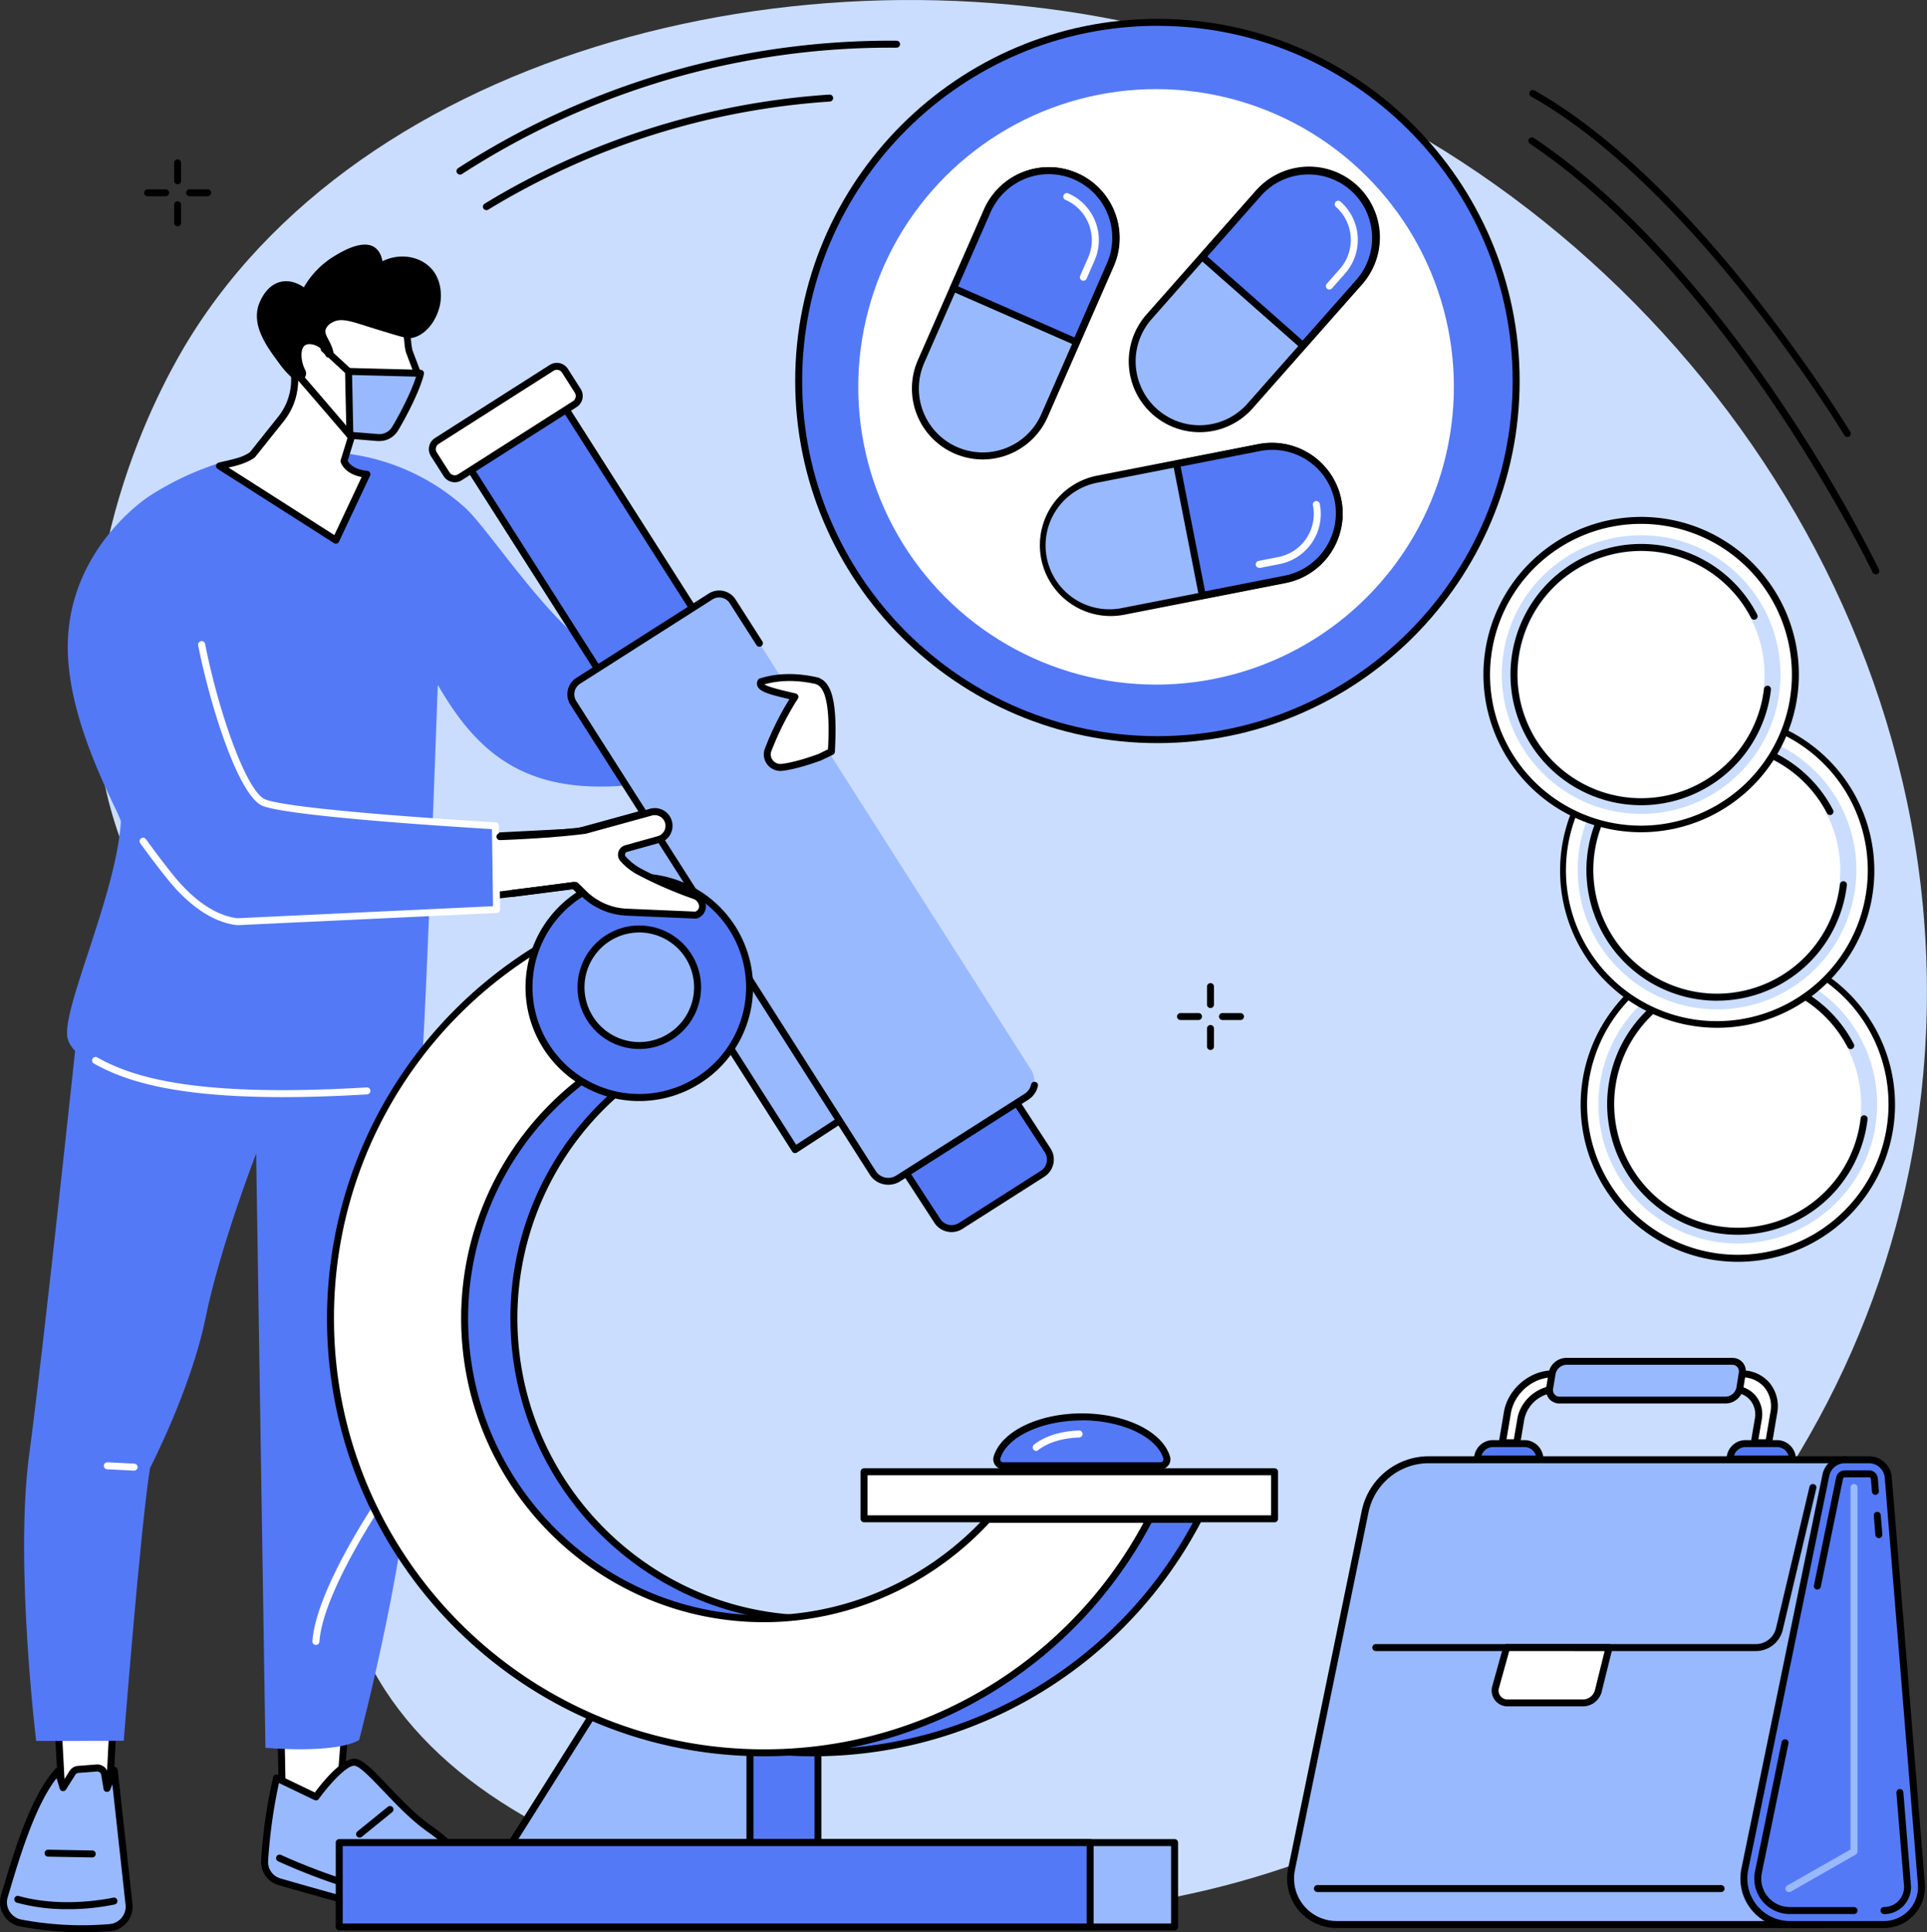 <?xml version="1.0" encoding="UTF-8"?> <svg xmlns="http://www.w3.org/2000/svg" viewBox="0 0 829.93 832.35"><rect x="0" y="0" width="829.93" height="832.35" fill="#333333" stroke="none"/> <defs> <style>.cls-1{fill:#caddff;}.cls-2{fill:#fff;}.cls-3{fill:#99b9ff;}.cls-4{fill:#5479f7;}</style> </defs> <g id="Слой_2" data-name="Слой 2"> <g id="Illustration"> <g id="Pharmacological_business" data-name="Pharmacological business"> <path class="cls-1" d="M130.77,508C172.3,623.62,126.35,661.55,163,723.44c56.43,95.22,234.21,121.83,362.15,89.43,156.71-39.69,296.21-182.46,304.38-368.23,8.69-197.83-133-373.17-309.84-426.36C361.82-29.22,161.24,16.72,81.49,145.91c-8.64,14-53.81,90.45-38.23,182.5C56.13,404.5,97.84,416.39,130.77,508Z"></path> <path d="M209.49,90.53a1.47,1.47,0,0,1-1.28-.72,1.5,1.5,0,0,1,.5-2.06,327,327,0,0,1,148.51-47,1.5,1.5,0,1,1,.19,3A324.21,324.21,0,0,0,210.27,90.31,1.49,1.49,0,0,1,209.49,90.53Z"></path> <path d="M198.1,75.2a1.5,1.5,0,0,1-.82-2.75A342.56,342.56,0,0,1,386.13,17.54a1.5,1.5,0,0,1,0,3h0A339.76,339.76,0,0,0,198.91,75,1.42,1.42,0,0,1,198.1,75.2Z"></path> <path d="M807.89,247.42a1.51,1.51,0,0,1-1.36-.86c-.6-1.26-61.34-126.71-147.61-184.65a1.5,1.5,0,1,1,1.68-2.49c45.46,30.53,83.46,79.45,107.33,115.1a639.08,639.08,0,0,1,41.31,70.75,1.5,1.5,0,0,1-1.35,2.15Z"></path> <path d="M795.64,188.26a1.5,1.5,0,0,1-1.29-.73c-.64-1.06-64.69-106.45-135-146a1.5,1.5,0,0,1,1.47-2.61c71,40,135.42,146,136.06,147.11a1.5,1.5,0,0,1-.51,2.06A1.46,1.46,0,0,1,795.64,188.26Z"></path> <path d="M76.5,79.4A1.5,1.5,0,0,1,75,77.9V70.14a1.5,1.5,0,1,1,3,0V77.9A1.5,1.5,0,0,1,76.5,79.4Z"></path> <path d="M76.5,97.47A1.5,1.5,0,0,1,75,96V88.21a1.5,1.5,0,1,1,3,0V96A1.5,1.5,0,0,1,76.5,97.47Z"></path> <path d="M71.34,84.55H63.59a1.5,1.5,0,1,1,0-3h7.75a1.5,1.5,0,0,1,0,3Z"></path> <path d="M89.42,84.55H81.66a1.5,1.5,0,0,1,0-3h7.76a1.5,1.5,0,0,1,0,3Z"></path> <path d="M521.34,434.24a1.5,1.5,0,0,1-1.5-1.5V425a1.5,1.5,0,0,1,3,0v7.76A1.5,1.5,0,0,1,521.34,434.24Z"></path> <path d="M521.34,452.31a1.5,1.5,0,0,1-1.5-1.5v-7.76a1.5,1.5,0,0,1,3,0v7.76A1.5,1.5,0,0,1,521.34,452.31Z"></path> <path d="M516.19,439.4h-7.76a1.5,1.5,0,1,1,0-3h7.76a1.5,1.5,0,0,1,0,3Z"></path> <path d="M534.26,439.4H526.5a1.5,1.5,0,0,1,0-3h7.76a1.5,1.5,0,0,1,0,3Z"></path> <polygon class="cls-2" points="25.09 744.51 26.72 774.62 46.86 778.02 48.65 742.5 25.09 744.51"></polygon> <path d="M46.86,779.52l-.25,0-20.14-3.4a1.49,1.49,0,0,1-1.24-1.4l-1.64-30.11A1.5,1.5,0,0,1,25,743l23.56-2a1.49,1.49,0,0,1,1.17.41,1.53,1.53,0,0,1,.46,1.16l-1.8,35.51a1.51,1.51,0,0,1-.55,1.1A1.54,1.54,0,0,1,46.86,779.52Zm-18.7-6.18,17.28,2.92,1.62-32.12-20.39,1.74Z"></path> <path class="cls-3" d="M47.42,830.32a141.68,141.68,0,0,1-38.53-2,9.06,9.06,0,0,1-7-11.5C6.19,802.5,13.75,775.23,25,763L27.25,770l4-6.34a3.21,3.21,0,0,1,2.48-1.51l8-.61a3.23,3.23,0,0,1,3.42,2.71l1,6.08,3.17-7.76,6.35,58A9,9,0,0,1,47.42,830.32Z"></path> <path d="M35.39,832.35a143.34,143.34,0,0,1-26.78-2.52,10.56,10.56,0,0,1-8.17-13.4l.93-3.1c4.41-14.85,11.8-39.7,22.49-51.37a1.53,1.53,0,0,1,1.43-.45,1.51,1.51,0,0,1,1.11,1l1.29,4,2.25-3.61a4.7,4.7,0,0,1,3.64-2.2l8-.61a4.76,4.76,0,0,1,5,4l.12.77,1.14-2.78a1.5,1.5,0,0,1,2.88.4l6.35,58a10.59,10.59,0,0,1-9.54,11.41h0C44.18,832.12,40.08,832.35,35.39,832.35Zm12-2h0ZM24.37,766c-9.33,11.88-16,34.41-20.13,48.19l-.92,3.1a7.43,7.43,0,0,0,.77,6.08,7.65,7.65,0,0,0,5.08,3.52,140,140,0,0,0,38.11,1.94,7.56,7.56,0,0,0,6.82-8.14l-5.7-52-.93,2.29a1.51,1.51,0,0,1-1.56.92,1.5,1.5,0,0,1-1.31-1.26l-1-6.07a1.73,1.73,0,0,0-1.83-1.45l-8,.61a1.73,1.73,0,0,0-1.33.8l-4,6.35a1.5,1.5,0,0,1-2.7-.34Z"></path> <path d="M29.11,822.43a81.47,81.47,0,0,1-21.86-2.8,1.5,1.5,0,1,1,.81-2.89c19.55,5.51,40.52.76,40.73.71a1.5,1.5,0,0,1,.68,2.92A98.21,98.21,0,0,1,29.11,822.43Z"></path> <path d="M39.68,800.13h0l-19-.33a1.5,1.5,0,1,1,.05-3l19,.33a1.5,1.5,0,0,1,0,3Z"></path> <polygon class="cls-2" points="120.75 733.35 121.58 777.21 145.95 778.44 149.29 734.79 120.75 733.35"></polygon> <path d="M146,779.94h-.07l-24.37-1.23a1.51,1.51,0,0,1-1.43-1.47l-.83-43.87a1.53,1.53,0,0,1,.46-1.1,1.48,1.48,0,0,1,1.12-.42l28.54,1.44a1.52,1.52,0,0,1,1,.5,1.56,1.56,0,0,1,.37,1.11l-3.34,43.65A1.5,1.5,0,0,1,146,779.94Zm-22.89-4.16,21.51,1.09,3.11-40.66-25.4-1.28Z"></path> <path class="cls-3" d="M114,801.56a8.82,8.82,0,0,0,6.36,9.05c13.84,4,45,12.82,54,14.61,11.6,2.33,26.14-.53,32.65-7.05s-12.65-23.85-21.84-30.26c-13.66-9.53-26.32-27.65-32-28.72s-17.08,14.87-17.08,14.87l-17-8.15A214.88,214.88,0,0,0,114,801.56Z"></path> <path d="M182.7,827.52a44,44,0,0,1-8.7-.83c-9-1.81-40.83-10.84-54.09-14.64a10.35,10.35,0,0,1-7.43-10.58,218.21,218.21,0,0,1,5.18-35.93,1.48,1.48,0,0,1,.82-1,1.51,1.51,0,0,1,1.28,0l15.84,7.61c3.1-4.17,12.12-15.54,17.83-14.45,3.3.62,7.71,5.26,13.82,11.67,5.64,5.91,12,12.62,18.71,17.29,7.43,5.18,23,18.71,23.79,27.46a6.15,6.15,0,0,1-1.74,5.09C202.86,824.4,192.75,827.52,182.7,827.52Zm-62.56-59.45a226.57,226.57,0,0,0-4.67,33.59,7.35,7.35,0,0,0,5.27,7.51C134,813,165.68,822,174.59,823.75c11.33,2.28,25.37-.7,31.3-6.64a3.14,3.14,0,0,0,.87-2.71c-.59-6.64-13.45-18.94-22.51-25.26-6.94-4.84-13.44-11.66-19.17-17.68-5.07-5.32-9.86-10.35-12.21-10.79-3.23-.62-11.06,8-15.58,14.27a1.49,1.49,0,0,1-1.87.47ZM114,801.56h0Z"></path> <path d="M183.73,819.51c-25.74,0-62-16.81-63.95-17.73a1.5,1.5,0,0,1,1.27-2.72c.61.29,60.86,28.24,79.69,12.9a1.5,1.5,0,1,1,1.89,2.32C198,818.05,191.33,819.51,183.73,819.51Z"></path> <path d="M154.88,791.6a1.5,1.5,0,0,1-.95-2.67l13-10.55a1.5,1.5,0,1,1,1.89,2.32l-13,10.56A1.47,1.47,0,0,1,154.88,791.6Z"></path> <path class="cls-4" d="M33.35,443.27S18.91,579.53,12.58,626.5s3,123.46,3,123.46l37.72-.08s7.22-92.06,11.31-117.52c0,0,17.64-33.91,23.91-64.62s21.8-70.84,21.8-70.84,3.69,236.72,4,256c0,0,29.43,2.8,40.35-3.32,0,0,23.22-88,23-136.59s.22-168.73.22-168.73Z"></path> <path class="cls-2" d="M57.72,633.5h-.07l-11.5-.58a1.5,1.5,0,1,1,.15-3l11.5.58a1.5,1.5,0,0,1-.08,3Z"></path> <path class="cls-2" d="M136.05,708.6h-.11a1.51,1.51,0,0,1-1.39-1.6c1.56-22.63,28.41-61.9,29.55-63.56a1.5,1.5,0,1,1,2.47,1.7c-.27.4-27.53,40.25-29,62.06A1.5,1.5,0,0,1,136.05,708.6Z"></path> <path class="cls-2" d="M206.16,386.56c-10.42,1.17.86-26,.86-26l41.39-2.12,31.33-8.64a6.12,6.12,0,0,1,3.27,11.8l-14,3.9a2.73,2.73,0,0,0-1.3,4.44,25.77,25.77,0,0,0,7.33,5.71,176.66,176.66,0,0,0,23.12,10.05c4.34,1.49,5.14,7,.81,8.48l-29.75-1.28c-7.55-.32-17-5.89-22-11.52C247.22,381.35,224.09,384.53,206.16,386.56Z"></path> <path d="M299,395.65h-.06l-29.76-1.28c-8-.34-17.38-6-22.51-11.43-4.18.57-24.42,3.31-40.32,5.11h0a4.84,4.84,0,0,1-4.71-1.81c-4.22-5.61,2.62-22.88,4-26.29A1.5,1.5,0,0,1,207,359l41.22-2.11,31.17-8.59a7.64,7.64,0,0,1,9.33,5.2,7.62,7.62,0,0,1-5.26,9.49l-14,3.9a1.22,1.22,0,0,0-.58,2,23.94,23.94,0,0,0,6.9,5.37,176.24,176.24,0,0,0,22.91,10,6.65,6.65,0,0,1,4.7,6.12,5.46,5.46,0,0,1-3.88,5.2A1.57,1.57,0,0,1,299,395.65Zm-51.76-15.8a1.52,1.52,0,0,1,1.12.5c4.64,5.18,13.74,10.72,21,11l29.45,1.26a2.37,2.37,0,0,0,1.61-2.26,3.66,3.66,0,0,0-2.67-3.29A177.09,177.09,0,0,1,274.36,377a27.05,27.05,0,0,1-7.76-6,4.22,4.22,0,0,1,2-6.88l14-3.9a4.64,4.64,0,0,0,3.19-5.76,4.64,4.64,0,0,0-5.66-3.15l-31.33,8.64a1.13,1.13,0,0,1-.32.05L208.05,362c-3,7.38-6.42,19.29-4.05,22.46.28.36.75.76,2,.63,17.7-2,40.8-5.17,41-5.2Zm-41.06,6.71h0Z"></path> <path class="cls-4" d="M104.2,196.79a126.09,126.09,0,0,0-40,17s-35.89,22.88-35,66.55c.66,33.89,23.06,70.87,22.86,73.76-2.21,32.33-26.22,82-22.87,93.5,8.12,28,150,28.74,152.07,15.92C183,451.87,188.54,295,188.54,295c17.63,30.47,39.4,49.49,90.08,42.34S358,323.8,358,323.8l-4-28.24s-38.33-13.25-80-8.79c-24.8,2.66-61.25-57-73.78-68.14a93.28,93.28,0,0,0-44.59-22.22C141.1,193.66,123,192.49,104.2,196.79Z"></path> <path class="cls-4" d="M81.34,216.94s-25.56,10.84-39.05,55c-7.45,24.38-6.08,59.13,30.64,105.33,7.35,9.25,17.66,18.44,29.31,19.76l111.62-5.25-.5-36s-86.56-5-99.57-9.94c-11.52-4.37-28.21-61.29-29.95-89.22Z"></path> <path class="cls-2" d="M102.24,398.53h-.17c-12.87-1.46-23.59-11.85-30.31-20.31-4-5-7.78-10-11.36-15a1.5,1.5,0,0,1,2.44-1.75c3.55,4.94,7.34,9.95,11.27,14.89,6.34,8,16.38,17.79,28.18,19.19l110.05-5.18-.46-33.21c-11.59-.69-86.3-5.27-98.62-9.94-10.53-4-22.88-43.68-27.92-69.24a1.5,1.5,0,0,1,3-.58c5.75,29.21,17.86,63.91,26,67,12.65,4.8,98.26,9.79,99.13,9.84a1.5,1.5,0,0,1,1.41,1.48l.5,36.05a1.51,1.51,0,0,1-1.43,1.52l-111.62,5.25Z"></path> <path class="cls-2" d="M121.78,472.61c-48.34,0-68.86-7.48-81.39-14.49a1.5,1.5,0,0,1,1.46-2.62c14.95,8.37,41.65,17.39,116.09,12.93a1.48,1.48,0,0,1,1.58,1.41,1.5,1.5,0,0,1-1.4,1.59C144.5,472.24,132.46,472.61,121.78,472.61Z"></path> <path class="cls-2" d="M108.71,195.87l12.49-15.65a27.07,27.07,0,0,0,4.43-24.95l-1.79-6a14.39,14.39,0,0,1,2.69-13.59c12.17-13.88,46.66,2.59,46.66,2.59,2.14.12,2.31,11.08,3.07,13.11l3.92,10.38a2,2,0,0,1-1.1,2.57l-5,2.08s0,0,0,.05l-3.8,14.05a4.81,4.81,0,0,1-4.6,3.58l-10.09.07A4.07,4.07,0,0,0,151.7,187l-3.56,11.59c2.12,5.34,9.86,5.72,9.86,5.72L144.65,232.7l-50.11-32C97.05,200,104.22,199.19,108.71,195.87Z"></path> <path d="M144.65,234.2a1.44,1.44,0,0,1-.8-.24L93.74,202a1.5,1.5,0,0,1,.4-2.71c.59-.16,1.38-.33,2.29-.52,3.19-.66,8-1.65,11.23-4L120,179.29a25.61,25.61,0,0,0,4.16-23.59l-1.79-6a15.92,15.92,0,0,1,3-15c12.4-14.15,45,.62,48.23,2.13,2.26.47,2.8,4.2,3.46,10.1a31.61,31.61,0,0,0,.57,3.93l3.93,10.38a3.51,3.51,0,0,1-1.93,4.49l-4.37,1.81-3.61,13.37a6.33,6.33,0,0,1-6,4.69l-10.09.07a2.57,2.57,0,0,0-2.42,1.81l-3.39,11c2,3.94,8.27,4.32,8.33,4.32a1.5,1.5,0,0,1,1.21.73,1.47,1.47,0,0,1,.07,1.41L146,233.33a1.5,1.5,0,0,1-1.36.87ZM98.41,201.41,144,230.51l11.75-25c-2.74-.55-7.32-2.09-9-6.38a1.53,1.53,0,0,1,0-1l3.57-11.59a5.57,5.57,0,0,1,5.26-3.91l10.09-.07a3.32,3.32,0,0,0,3.16-2.47l3.8-14a1.64,1.64,0,0,1,.91-1.05l5-2.07a.52.52,0,0,0,.27-.66l-3.92-10.38a23.62,23.62,0,0,1-.75-4.66c-.24-2.14-.74-6.52-1.4-7.56l-.16-.07c-.34-.16-33.61-15.82-44.89-2.95a12.9,12.9,0,0,0-2.39,12.17l1.8,6a29.24,29.24,0,0,1-.94,20,29.63,29.63,0,0,1-3.74,6.33l-12.51,15.67a1.79,1.79,0,0,1-.28.27C106.28,199.53,101.81,200.68,98.41,201.41Zm10.3-5.54h0Z"></path> <path d="M143.51,151.21c-1.34-4.81-4-6.86-3.21-9.42a5.59,5.59,0,0,1,2.79-2.88c4.14-2.39,9-.13,18.92,2.89,12.32,3.75,13.71,4.28,16.19,3.59,6.29-1.76,10.53-8.88,11.46-15,.26-1.72,1.4-10.88-5.81-16.44-5.2-4-12.69-4.57-19.13-1.43-.33-1.84-1.16-4.47-3.42-6-5.36-3.54-14.55,2.11-17.76,4.09a37.44,37.44,0,0,0-12.68,13.17c-1.05-.75-5-3.4-9.75-2.42-7,1.46-9.61,9.67-9.85,10.45-2.7,9.09,4,18,9,24.72a35.17,35.17,0,0,0,6,6.61,3.5,3.5,0,0,0,3.63.54l.07,0a3.08,3.08,0,0,0,1.56-4.15l-.24-.5a14.41,14.41,0,0,1-1.43-6.05c0-1.68.32-3.4,1.47-4.18,1.85-1.26,4.65,0,5.05.19a7.69,7.69,0,0,1,3.86,4.25C141,155,144.11,153.34,143.51,151.21Z"></path> <path class="cls-3" d="M181.09,160.76l-31-.8.6,27.5,12,1a7.92,7.92,0,0,0,7.37-3.7C172.84,180.28,179.46,167.86,181.09,160.76Z"></path> <path d="M163.36,190l-.77,0-12-1a1.51,1.51,0,0,1-1.38-1.47l-.6-27.49a1.51,1.51,0,0,1,.44-1.1,1.42,1.42,0,0,1,1.1-.43l31,.79a1.46,1.46,0,0,1,1.14.58,1.49,1.49,0,0,1,.28,1.25c-1.77,7.71-8.83,20.6-11.2,24.43A9.38,9.38,0,0,1,163.36,190Zm-11.22-3.88,10.69.86a6.41,6.41,0,0,0,6-3c2.67-4.31,8.25-14.84,10.35-21.73l-27.54-.71Z"></path> <path d="M150.07,161.46a1.49,1.49,0,0,1-1-.39l-10.34-9.55a1.5,1.5,0,1,1,2-2.2l10.34,9.54a1.5,1.5,0,0,1-1,2.6Z"></path> <path d="M150.67,189a1.52,1.52,0,0,1-1.14-.52c-9.21-10.79-23.23-27.11-24.61-28.46a1.54,1.54,0,0,1-.6-1.21,1.5,1.5,0,0,1,1.5-1.5c1,0,1.05,0,26,29.22a1.5,1.5,0,0,1-1.14,2.47Z"></path> <path class="cls-4" d="M413.7,528.12,449,505.64a7.29,7.29,0,0,0,2.2-10.11L431.92,465.9l-47.57,30.3,19.34,29.74A7.28,7.28,0,0,0,413.7,528.12Z"></path> <path d="M409.81,530.75a8.79,8.79,0,0,1-7.38-4L383.1,497a1.45,1.45,0,0,1-.21-1.13,1.49,1.49,0,0,1,.66-.95l47.57-30.3a1.5,1.5,0,0,1,2.06.45l19.26,29.63a8.78,8.78,0,0,1-2.64,12.19l-35.29,22.48A8.67,8.67,0,0,1,409.81,530.75Zm-23.37-34.1L405,525.13a5.8,5.8,0,0,0,7.95,1.72l35.29-22.48a5.78,5.78,0,0,0,1.74-8L431.48,468Z"></path> <rect class="cls-4" x="239.85" y="177.51" width="48.55" height="152.02" transform="translate(623.09 325.46) rotate(147.5)"></rect> <path d="M284.48,332.17a1.66,1.66,0,0,1-.32,0,1.49,1.49,0,0,1-.94-.66L201.55,203.26a1.49,1.49,0,0,1,.46-2.07l41-26.08a1.49,1.49,0,0,1,1.13-.2,1.47,1.47,0,0,1,.94.66L326.7,303.78a1.51,1.51,0,0,1-.46,2.08l-40.95,26.08A1.58,1.58,0,0,1,284.48,332.17Zm-79.6-129.25L284.94,328.6l38.42-24.47L243.3,178.44Z"></path> <polygon class="cls-4" points="249.67 793.97 352.29 793.97 352.29 701.06 308.2 701.06 249.67 793.97"></polygon> <path d="M352.29,795.47H249.67a1.48,1.48,0,0,1-1.31-.77,1.5,1.5,0,0,1,0-1.53l58.53-92.91a1.5,1.5,0,0,1,1.27-.7h44.09a1.5,1.5,0,0,1,1.5,1.5V794A1.5,1.5,0,0,1,352.29,795.47Zm-99.9-3h98.4V702.56H309Z"></path> <polygon class="cls-3" points="220.34 793.97 322.95 793.97 322.95 701.06 278.86 701.06 220.34 793.97"></polygon> <path d="M323,795.47H220.33a1.49,1.49,0,0,1-1.26-2.3l58.52-92.91a1.53,1.53,0,0,1,1.27-.7H323a1.5,1.5,0,0,1,1.5,1.5V794A1.5,1.5,0,0,1,323,795.47Zm-99.9-3h98.4V702.56H279.69Z"></path> <path class="cls-4" d="M330.05,382.25,366.83,440a129,129,0,0,0-145.5,127.83c0,71.19,57.71,129.47,128.9,129.47,38.36,0,72.81-17.14,96.42-42.8h69.53A187.07,187.07,0,0,1,350.23,755.06c-103.09,0-186.67-83.86-186.67-186.95C163.56,471.83,236.45,392.32,330.05,382.25Z"></path> <path d="M350.23,756.56c-103.76,0-188.17-84.54-188.17-188.45A188.49,188.49,0,0,1,329.89,380.75a1.52,1.52,0,0,1,1.43.69l36.78,57.75a1.5,1.5,0,0,1-1.46,2.29A127.48,127.48,0,0,0,222.83,567.82c0,70.56,57.15,128,127.4,128,35.83,0,70.57-15.42,95.31-42.31a1.52,1.52,0,0,1,1.11-.49h69.53a1.5,1.5,0,0,1,1.28.72,1.48,1.48,0,0,1,0,1.47A188.56,188.56,0,0,1,350.23,756.56ZM329.29,383.84A184.9,184.9,0,0,0,165.06,568.11c0,102.25,83.07,185.45,185.17,185.45A185,185,0,0,0,513.69,656H447.3c-25.28,27.21-60.62,42.8-97.07,42.8-71.9,0-130.4-58.75-130.4-131,0-71.9,58.5-130.39,130.4-130.39a132.28,132.28,0,0,1,13.64.71Z"></path> <path class="cls-2" d="M308.83,382.25,345.61,440a129,129,0,0,0-145.5,127.83c0,71.19,57.71,129.47,128.89,129.47,38.37,0,72.81-17.14,96.42-42.8H495A187.08,187.08,0,0,1,329,755.06c-103.09,0-186.66-83.86-186.66-186.95C142.34,471.83,215.23,392.32,308.83,382.25Z"></path> <path d="M329,756.56c-103.75,0-188.16-84.54-188.16-188.45A188.49,188.49,0,0,1,308.67,380.75a1.51,1.51,0,0,1,1.42.69l36.78,57.75a1.45,1.45,0,0,1,0,1.6,1.47,1.47,0,0,1-1.45.69A127.48,127.48,0,0,0,201.61,567.82c0,70.56,57.15,128,127.39,128,35.83,0,70.58-15.42,95.32-42.31a1.48,1.48,0,0,1,1.1-.49H495a1.5,1.5,0,0,1,1.33,2.19A188.56,188.56,0,0,1,329,756.56ZM308.06,383.84A184.9,184.9,0,0,0,143.84,568.11c0,102.25,83.06,185.45,185.16,185.45A185,185,0,0,0,492.47,656H426.08c-25.28,27.21-60.62,42.8-97.08,42.8-71.9,0-130.39-58.75-130.39-131A130.53,130.53,0,0,1,329,437.43a132.48,132.48,0,0,1,13.65.71Z"></path> <polygon class="cls-3" points="342.45 495.21 381.31 469.85 297.82 338.77 258.96 364.13 342.45 495.21"></polygon> <path d="M342.45,496.71a1.1,1.1,0,0,1-.31,0,1.45,1.45,0,0,1-.95-.66l-83.5-131.07a1.51,1.51,0,0,1,.45-2.07L297,337.52a1.47,1.47,0,0,1,1.14-.21,1.45,1.45,0,0,1,.94.66l83.5,131.08a1.5,1.5,0,0,1-.45,2.06l-38.86,25.35A1.42,1.42,0,0,1,342.45,496.71ZM261,364.58,342.9,493.12l36.35-23.71L297.37,340.86Z"></path> <path class="cls-3" d="M387.38,507.22l54.08-34.45a8.62,8.62,0,0,0,2.64-11.91L315.9,259.6a7.51,7.51,0,0,0-10.37-2.3l-55.95,35.64a7.52,7.52,0,0,0-2.31,10.37L375.48,504.58A8.61,8.61,0,0,0,387.38,507.22Z"></path> <path d="M382.55,510.35a9.63,9.63,0,0,1-2.06-.23A9.32,9.32,0,0,1,374.6,506L245.67,303.59A8.4,8.4,0,0,1,248.24,292l57-36.32a8.4,8.4,0,0,1,11.58,2.57l11.49,18a1.5,1.5,0,1,1-2.53,1.61l-11.49-18a5.4,5.4,0,0,0-7.44-1.65l-57,36.32A5.4,5.4,0,0,0,248.2,302l128.93,202.4a6.4,6.4,0,0,0,8.84,2l55.3-35.22a6.38,6.38,0,0,0,2.81-4,1.5,1.5,0,0,1,2.93.65,9.38,9.38,0,0,1-4.13,5.9l-55.3,35.22A9.37,9.37,0,0,1,382.55,510.35Z"></path> <rect class="cls-2" x="184.36" y="172.76" width="66.96" height="18.53" rx="4.15" transform="translate(-63.68 145.53) rotate(-32.5)"></rect> <path d="M195.86,207.75a5.73,5.73,0,0,1-1.23-.14,5.56,5.56,0,0,1-3.54-2.48l-5.5-8.63a5.65,5.65,0,0,1,1.73-7.8l49.47-31.51a5.66,5.66,0,0,1,7.8,1.73l5.5,8.63a5.66,5.66,0,0,1-1.73,7.8l-49.48,31.51A5.55,5.55,0,0,1,195.86,207.75Zm-2.24-4.23a2.65,2.65,0,0,0,3.65.81l49.48-31.51a2.66,2.66,0,0,0,.81-3.66l-5.5-8.63a2.65,2.65,0,0,0-3.65-.81l-49.48,31.51a2.66,2.66,0,0,0-.81,3.66Z"></path> <rect class="cls-2" x="372.13" y="634" width="176.81" height="20.25" transform="translate(921.08 1288.26) rotate(180)"></rect> <path d="M548.94,655.76H372.13a1.5,1.5,0,0,1-1.5-1.5V634a1.51,1.51,0,0,1,1.5-1.5H548.94a1.5,1.5,0,0,1,1.5,1.5v20.26A1.5,1.5,0,0,1,548.94,655.76Zm-175.31-3H547.44V635.5H373.63Z"></path> <rect class="cls-3" x="192.77" y="793.74" width="313.11" height="36.33" transform="translate(698.65 1623.82) rotate(180)"></rect> <path d="M505.88,831.57H192.77a1.5,1.5,0,0,1-1.5-1.5V793.74a1.5,1.5,0,0,1,1.5-1.5H505.88a1.5,1.5,0,0,1,1.5,1.5v36.33A1.5,1.5,0,0,1,505.88,831.57Zm-311.61-3H504.38V795.24H194.27Z"></path> <rect class="cls-4" x="146.1" y="793.74" width="323.39" height="36.33" transform="translate(615.6 1623.82) rotate(180)"></rect> <path d="M469.5,831.57H146.1a1.5,1.5,0,0,1-1.5-1.5V793.74a1.5,1.5,0,0,1,1.5-1.5H469.5a1.51,1.51,0,0,1,1.5,1.5v36.33A1.5,1.5,0,0,1,469.5,831.57Zm-321.9-3H468V795.24H147.6Z"></path> <circle class="cls-4" cx="275.33" cy="425.28" r="47.52"></circle> <path d="M275.33,474.31a49,49,0,1,1,49-49A49.08,49.08,0,0,1,275.33,474.31Zm0-95.05a46,46,0,1,0,46,46A46.07,46.07,0,0,0,275.33,379.26Z"></path> <circle class="cls-3" cx="275.33" cy="425.28" r="25.1"></circle> <path d="M275.33,451.88a26.6,26.6,0,1,1,26.6-26.6A26.63,26.63,0,0,1,275.33,451.88Zm0-50.19a23.6,23.6,0,1,0,23.6,23.59A23.62,23.62,0,0,0,275.33,401.69Z"></path> <path class="cls-4" d="M499.82,631.38a2.78,2.78,0,0,0,2.63-3.61c-3-9.9-18.22-17.44-36.52-17.44s-33.47,7.52-36.51,17.42a2.77,2.77,0,0,0,2.63,3.61Z"></path> <path d="M499.82,632.88l-67.77,0a4.2,4.2,0,0,1-3.41-1.72,4.27,4.27,0,0,1-.65-3.83c3.28-10.71,19.24-18.48,37.94-18.48s34.68,7.78,37.95,18.5a4.29,4.29,0,0,1-.65,3.83A4.21,4.21,0,0,1,499.82,632.88Zm-33.89-21c-17.14,0-32.21,7-35.07,16.36a1.29,1.29,0,0,0,.19,1.17,1.23,1.23,0,0,0,1,.5l67.77,0a1.21,1.21,0,0,0,1-.5,1.32,1.32,0,0,0,.2-1.17C498.17,618.87,483.08,611.83,465.93,611.83Z"></path> <path class="cls-2" d="M446.27,625a1.5,1.5,0,0,1-.94-2.67c4.57-3.67,11.65-5.89,19.42-6.09h0a1.5,1.5,0,0,1,0,3c-7,.18-13.61,2.22-17.63,5.43A1.43,1.43,0,0,1,446.27,625Z"></path> <path class="cls-2" d="M237.59,359l8.77-.45,10.3-2.16,23.74-6.55a6.12,6.12,0,0,1,3.27,11.8l-14,3.9a2.73,2.73,0,0,0-1.3,4.44,25.56,25.56,0,0,0,7.33,5.7,175.14,175.14,0,0,0,23.12,10.06c4.34,1.48,5.14,7,.81,8.48l-29.75-1.28A28.13,28.13,0,0,1,253.81,387C242.89,378.51,237.59,359,237.59,359Z"></path> <path d="M299.64,395.71h-.06l-29.76-1.28a29.51,29.51,0,0,1-18.64-7.69L247.35,383l-26.5,3.36a1.5,1.5,0,0,1-.38-3l27.22-3.45a1.5,1.5,0,0,1,1.24.42l4.31,4.22A26.55,26.55,0,0,0,270,391.44l29.45,1.26a2.39,2.39,0,0,0,1.62-2.26,3.67,3.67,0,0,0-2.68-3.29A177.09,177.09,0,0,1,275,377a27.05,27.05,0,0,1-7.76-6,4.22,4.22,0,0,1,2-6.88l14-3.9a4.64,4.64,0,0,0,3.19-5.76,4.64,4.64,0,0,0-5.66-3.15l-28.61,7.89-.18,0c-.12,0-12.52,1.82-36.58,2.7a1.49,1.49,0,0,1-1.56-1.44,1.51,1.51,0,0,1,1.45-1.56c22.81-.84,35-2.5,36.17-2.66L280,348.38a7.63,7.63,0,0,1,8.69,11.06,7.56,7.56,0,0,1-4.62,3.64l-14,3.9a1.22,1.22,0,0,0-.58,2,24.07,24.07,0,0,0,6.9,5.37,176.24,176.24,0,0,0,22.91,10,6.67,6.67,0,0,1,4.71,6.12,5.46,5.46,0,0,1-3.89,5.19A1.33,1.33,0,0,1,299.64,395.71Z"></path> <path class="cls-2" d="M352.09,293.45l.09-.07c-8.53-2-16.72-2.11-24.46.29-1.44,2.81,4.36,4.13,14.63,6.52a126.21,126.21,0,0,0-11.53,22.86,5.63,5.63,0,0,0,6,7.51c5.38-.66,11.48-2.66,16.23-4.38l5-2.38C358.92,308,358.11,295.51,352.09,293.45Z"></path> <path d="M336.12,332.1a7.13,7.13,0,0,1-5.61-2.72,7,7,0,0,1-1.1-6.85A124.41,124.41,0,0,1,340,301.18c-8.34-1.95-12.59-3.08-13.71-5.48a3,3,0,0,1,.12-2.71,1.48,1.48,0,0,1,.89-.75c7.69-2.39,15.94-2.49,25.24-.33a1.56,1.56,0,0,1,.68.37c5.53,2.5,7.43,12.05,6.34,31.6a1.49,1.49,0,0,1-.85,1.27l-5,2.38a.35.35,0,0,1-.14.06c-4.35,1.57-10.8,3.75-16.56,4.46A6.79,6.79,0,0,1,336.12,332.1Zm-6.87-37.31c1.38,1.13,7.61,2.58,13.16,3.87l.28.07a1.5,1.5,0,0,1,.93,2.26,125.47,125.47,0,0,0-11.4,22.58,4,4,0,0,0,.64,3.95,4.15,4.15,0,0,0,3.79,1.55c5.43-.67,11.63-2.75,15.84-4.27l4.1-2c.4-7.34,1.17-25.85-5-28a1.68,1.68,0,0,1-.33-.16C343.18,292.89,336,292.92,329.25,294.79Zm28.79,29h0Z"></path> <circle class="cls-4" cx="498.48" cy="164.13" r="154.49" transform="translate(29.95 400.55) rotate(-45)"></circle> <path d="M498.48,320.12c-86,0-156-70-156-156s70-156,156-156,156,70,156,156S584.5,320.12,498.48,320.12Zm0-309c-84.36,0-153,68.64-153,153s68.63,153,153,153,153-68.63,153-153S582.84,11.13,498.48,11.13Z"></path> <circle class="cls-2" cx="497.9" cy="166.65" r="128.26" transform="translate(27.99 400.88) rotate(-45)"></circle> <path class="cls-3" d="M411.61,194A29,29,0,0,0,449.84,179l28.43-64.84a29,29,0,0,0-53.15-23.3l-28.43,64.84A29,29,0,0,0,411.61,194Z"></path> <path d="M423.26,197.92a30.55,30.55,0,0,1-27.95-42.79l28.43-64.84a30.52,30.52,0,0,1,55.91,24.51l-28.43,64.84a30.63,30.63,0,0,1-28,18.28ZM451.7,75a27.61,27.61,0,0,0-25.21,16.48l-28.43,64.84a27.52,27.52,0,1,0,50.41,22.1l28.43-64.84A27.54,27.54,0,0,0,451.7,75Z"></path> <path class="cls-4" d="M463.3,75.94a28.9,28.9,0,0,1,14.78,38.17l-14.56,33.2-52.87-23.18,14.56-33.2A28.9,28.9,0,0,1,463.3,75.94Z"></path> <path d="M463.52,148.81a1.41,1.41,0,0,1-.6-.13L410.05,125.5a1.5,1.5,0,0,1-.77-2l14.56-33.2A30.37,30.37,0,0,1,463.9,74.57,30.06,30.06,0,0,1,480,91.4a30.39,30.39,0,0,1-.55,23.31l-14.56,33.2A1.47,1.47,0,0,1,463.52,148.81Zm-50.89-25.45,50.12,22,13.95-31.82a27.46,27.46,0,0,0-14-36.19,27.12,27.12,0,0,0-21-.41,27.49,27.49,0,0,0-15.13,14.62Z"></path> <path class="cls-2" d="M466.59,120.93a1.44,1.44,0,0,1-.6-.13,1.49,1.49,0,0,1-.77-2l3.39-7.72a18.93,18.93,0,0,0-9.76-25,1.52,1.52,0,0,1-.77-2,1.5,1.5,0,0,1,2-.77,21.93,21.93,0,0,1,11.29,29L468,120A1.5,1.5,0,0,1,466.59,120.93Z"></path> <path class="cls-3" d="M497.44,177.42a29,29,0,0,0,41-2.55l46.87-53.06a29,29,0,1,0-43.5-38.42L494.9,136.46A29,29,0,0,0,497.44,177.42Z"></path> <path d="M516.64,186.17a30.51,30.51,0,0,1-22.86-50.71L540.64,82.4a30.52,30.52,0,1,1,45.75,40.4l-46.86,53.07A30.45,30.45,0,0,1,516.64,186.17ZM563.56,75.08c-.58,0-1.16,0-1.75,0a27.37,27.37,0,0,0-18.92,9.25L496,137.45a27.51,27.51,0,0,0,2.41,38.84h0a27.51,27.51,0,0,0,38.84-2.41l46.87-53.07a27.51,27.51,0,0,0-20.59-45.73Z"></path> <path class="cls-4" d="M582.69,80.81a28.89,28.89,0,0,1,2.42,40.86l-24,27.17-43.26-38.21,24-27.17A28.89,28.89,0,0,1,582.69,80.81Z"></path> <path d="M561.11,150.34a1.48,1.48,0,0,1-1-.38l-43.27-38.21a1.49,1.49,0,0,1-.13-2.11l24-27.18a30.47,30.47,0,0,1,20.92-10.31,30.37,30.37,0,0,1,24.6,50.51l-24,27.17a1.55,1.55,0,0,1-1,.51ZM520,110.5l41,36.22,23-26a27.4,27.4,0,0,0,6.89-19.87,27.33,27.33,0,0,0-29-25.65A27.42,27.42,0,0,0,543,84.45Z"></path> <path class="cls-2" d="M572.55,124.73a1.45,1.45,0,0,1-1-.38,1.49,1.49,0,0,1-.13-2.11l5.58-6.32a19,19,0,0,0-1.65-26.82,1.5,1.5,0,1,1,2-2.24,21.93,21.93,0,0,1,1.91,31l-5.58,6.32A1.49,1.49,0,0,1,572.55,124.73Z"></path> <path class="cls-3" d="M449.91,240.43A29,29,0,0,0,484,263.32l69.47-13.62a29,29,0,1,0-11.16-56.95L472.8,206.37A29,29,0,0,0,449.91,240.43Z"></path> <path d="M478.37,265.37a30.52,30.52,0,0,1-5.86-60.47L542,191.28a30.52,30.52,0,0,1,11.74,59.9l-69.48,13.61A30.28,30.28,0,0,1,478.37,265.37Zm69.5-71.67a27.43,27.43,0,0,0-5.3.52l-69.48,13.62a27.52,27.52,0,1,0,10.59,54l69.47-13.62a27.52,27.52,0,0,0-5.28-54.53Z"></path> <path class="cls-4" d="M576.33,215.59A28.9,28.9,0,0,1,553.4,249.5l-35.57,7-11.11-56.65,35.58-7A28.89,28.89,0,0,1,576.33,215.59Z"></path> <path d="M517.83,258a1.52,1.52,0,0,1-1.48-1.21l-11.1-56.65a1.48,1.48,0,0,1,.23-1.12,1.5,1.5,0,0,1,.95-.64l35.58-7A30.36,30.36,0,1,1,553.69,251l-35.57,7Zm-9.35-57L519,254.71l34.1-6.69a27.46,27.46,0,0,0,21.74-32.14,27.11,27.11,0,0,0-11.63-17.47,27.44,27.44,0,0,0-20.63-4.09Z"></path> <path class="cls-2" d="M542.48,244.6a1.5,1.5,0,0,1-.29-3l8.28-1.63a18.92,18.92,0,0,0,15-22.28,1.5,1.5,0,1,1,2.94-.58A22,22,0,0,1,551.05,243l-8.28,1.62A1.43,1.43,0,0,1,542.48,244.6Z"></path> <path class="cls-3" d="M784.66,829h-209a19.81,19.81,0,0,1-19.41-23.8L588,651.08a27.89,27.89,0,0,1,27.31-22.26H794.55Z"></path> <path d="M784.66,830.54h-209a21.32,21.32,0,0,1-20.88-25.61l31.71-154.15a29.49,29.49,0,0,1,28.78-23.46H794.55a1.47,1.47,0,0,1,1.08.46,1.49,1.49,0,0,1,.42,1.11l-9.89,200.22A1.5,1.5,0,0,1,784.66,830.54ZM615.26,630.32a26.48,26.48,0,0,0-25.84,21.06L557.71,805.53a18.32,18.32,0,0,0,17.94,22H783.23L793,630.32Z"></path> <path class="cls-4" d="M811.42,829H770.86a19.8,19.8,0,0,1-19.4-23.8l34.92-169.78a8.31,8.31,0,0,1,8.14-6.63H805a8.29,8.29,0,0,1,8.27,7.62l14.29,175.14A16.14,16.14,0,0,1,811.42,829Z"></path> <path d="M811.42,830.54H770.86A21.31,21.31,0,0,1,750,804.93l34.92-169.79a9.84,9.84,0,0,1,9.61-7.82H805a9.86,9.86,0,0,1,9.77,9L829,811.46a17.65,17.65,0,0,1-17.58,19.08Zm-16.9-200.22a6.83,6.83,0,0,0-6.67,5.43L752.92,805.53a18.33,18.33,0,0,0,17.94,22h40.56A14.63,14.63,0,0,0,826,811.7L811.73,636.57a6.84,6.84,0,0,0-6.78-6.25Z"></path> <path d="M798.5,824.51H770.86a15.28,15.28,0,0,1-15-18.37l11.46-55.73a1.5,1.5,0,1,1,2.94.6l-11.46,55.74a12.28,12.28,0,0,0,12,14.76H798.5a1.5,1.5,0,0,1,0,3Z"></path> <path d="M811.42,824.51a1.5,1.5,0,1,1,0-3,8.62,8.62,0,0,0,8.59-9.32l-3.26-39.91a1.52,1.52,0,0,1,1.38-1.62,1.5,1.5,0,0,1,1.61,1.38L823,812a11.62,11.62,0,0,1-11.58,12.56Z"></path> <path d="M809.19,662.59a1.51,1.51,0,0,1-1.5-1.38l-.68-8.32a1.5,1.5,0,1,1,3-.24l.68,8.31a1.5,1.5,0,0,1-1.37,1.62Z"></path> <path d="M782.71,684.72l-.31,0a1.49,1.49,0,0,1-1.16-1.77l9.57-46.56a3.8,3.8,0,0,1,3.71-3H805a3.8,3.8,0,0,1,3.76,3.47l.45,5.45a1.51,1.51,0,0,1-1.38,1.62,1.49,1.49,0,0,1-1.61-1.38l-.45-5.44a.79.79,0,0,0-.77-.72H794.52a.8.8,0,0,0-.77.62l-9.57,46.56A1.51,1.51,0,0,1,782.71,684.72Z"></path> <path d="M756.18,711.23H592.53a1.5,1.5,0,0,1,0-3H756.18a8.93,8.93,0,0,0,8.73-6.9l14.42-60.9a1.5,1.5,0,1,1,2.92.7L767.83,702A11.92,11.92,0,0,1,756.18,711.23Z"></path> <path class="cls-2" d="M693,709.73l-4.58,18.49a6.94,6.94,0,0,1-6.75,5.34H649.27a5.34,5.34,0,0,1-5.14-6.76l4.75-17.07Z"></path> <path d="M681.69,735.06H649.27a6.83,6.83,0,0,1-6.58-8.67l4.75-17.06a1.5,1.5,0,0,1,1.44-1.1H693a1.51,1.51,0,0,1,1.46,1.86l-4.59,18.49A8.39,8.39,0,0,1,681.69,735.06ZM650,711.23l-4.44,16a3.83,3.83,0,0,0,3.69,4.86h32.42a5.42,5.42,0,0,0,5.29-4.18l4.12-16.65Z"></path> <path d="M741.25,815.05H567.39a1.5,1.5,0,0,1,0-3H741.25a1.5,1.5,0,0,1,0,3Z"></path> <path class="cls-4" d="M656.56,621.82H643a6.64,6.64,0,0,0-6.64,6.64H663.2A6.64,6.64,0,0,0,656.56,621.82Z"></path> <path d="M663.2,630H636.35a1.5,1.5,0,0,1-1.5-1.5,8.15,8.15,0,0,1,8.14-8.14h13.57a8.15,8.15,0,0,1,8.14,8.14A1.5,1.5,0,0,1,663.2,630Zm-25.12-3h23.4a5.16,5.16,0,0,0-4.92-3.64H643A5.13,5.13,0,0,0,638.08,627Z"></path> <path class="cls-4" d="M765.33,621.82H751.75a6.63,6.63,0,0,0-6.63,6.64H772A6.63,6.63,0,0,0,765.33,621.82Z"></path> <path d="M772,630H745.12a1.5,1.5,0,0,1-1.5-1.5,8.15,8.15,0,0,1,8.13-8.14h13.58a8.15,8.15,0,0,1,8.13,8.14A1.5,1.5,0,0,1,772,630Zm-25.12-3h23.4a5.13,5.13,0,0,0-4.91-3.64H751.75A5.13,5.13,0,0,0,746.84,627Z"></path> <path class="cls-2" d="M761.78,621.46l2.19-13c1.55-9.21-4.66-16.68-13.87-16.68H668.72c-9.21,0-17.94,7.47-19.49,16.68l-2.19,13h6.23l1.7-10.11c1.21-7.17,8-13,15.17-13h76.32c7.17,0,12,5.81,10.8,13l-1.71,10.11Z"></path> <path d="M761.78,623h-6.23a1.49,1.49,0,0,1-1.47-1.75l1.7-10.11a9.7,9.7,0,0,0-2-8,9.4,9.4,0,0,0-7.34-3.21H670.14a14.46,14.46,0,0,0-13.69,11.73l-1.7,10.11a1.49,1.49,0,0,1-1.48,1.25H647a1.49,1.49,0,0,1-1.47-1.75l2.18-13c1.67-9.88,11.07-17.93,21-17.93H750.1a15.45,15.45,0,0,1,12,5.34,15.83,15.83,0,0,1,3.3,13.09l-2.19,13A1.49,1.49,0,0,1,761.78,623Zm-4.45-3h3.18l2-11.74a12.88,12.88,0,0,0-2.64-10.66,12.47,12.47,0,0,0-9.75-4.27H668.72c-8.5,0-16.58,6.92-18,15.43L648.82,620H652l1.5-8.86c1.32-7.85,8.78-14.23,16.64-14.23h76.32a12.36,12.36,0,0,1,9.63,4.27,12.66,12.66,0,0,1,2.65,10.46Z"></path> <path class="cls-3" d="M746.06,586.41H674.57a6.42,6.42,0,0,0-6.09,5.22l-1.05,6.24a4.29,4.29,0,0,0,4.33,5.22h71.49a6.42,6.42,0,0,0,6.09-5.22l1-6.24A4.29,4.29,0,0,0,746.06,586.41Z"></path> <path d="M743.25,604.59H671.76a5.85,5.85,0,0,1-4.55-2,6,6,0,0,1-1.26-4.94l1-6.24a7.89,7.89,0,0,1,7.57-6.47h71.49a5.86,5.86,0,0,1,4.55,2,6,6,0,0,1,1.26,4.93l-1,6.24A7.89,7.89,0,0,1,743.25,604.59Zm-68.68-16.68a4.94,4.94,0,0,0-4.61,4l-1.05,6.24a3,3,0,0,0,.59,2.5,2.9,2.9,0,0,0,2.26,1h71.49a4.94,4.94,0,0,0,4.61-4l1-6.24a3,3,0,0,0-.59-2.5,2.9,2.9,0,0,0-2.26-1Z"></path> <path class="cls-3" d="M770.48,815.05a1.5,1.5,0,0,1-.75-2.81L797,796.71V640.78a1.5,1.5,0,0,1,3,0v156.8a1.51,1.51,0,0,1-.76,1.31l-28,16A1.52,1.52,0,0,1,770.48,815.05Z"></path> <circle class="cls-2" cx="748.44" cy="475.64" r="66.42" transform="translate(-113.06 265.35) rotate(-18.72)"></circle> <path d="M748.58,543.56a68.61,68.61,0,0,1-8-.46,67.7,67.7,0,1,1,8,.46Zm-.18-132.84a64.91,64.91,0,1,0,7.51.43A65.72,65.72,0,0,0,748.4,410.72Z"></path> <circle class="cls-1" cx="748.44" cy="475.64" r="60.02" transform="translate(-117.11 668.54) rotate(-45)"></circle> <circle class="cls-2" cx="748.44" cy="475.64" r="53.09" transform="translate(-80.51 790.65) rotate(-53.24)"></circle> <path d="M748.55,531.91a56.27,56.27,0,1,1,49.86-82.16,1.5,1.5,0,1,1-2.66,1.39,53.27,53.27,0,1,0,5.61,30.63,1.48,1.48,0,0,1,1.66-1.32,1.5,1.5,0,0,1,1.32,1.66,56.28,56.28,0,0,1-55.79,49.8Z"></path> <circle class="cls-2" cx="739.51" cy="374.81" r="66.42"></circle> <path d="M739.65,442.74a68.61,68.61,0,0,1-7.95-.46,67.67,67.67,0,1,1,7.95.46Zm-.19-132.85a65,65,0,1,0,7.52.44A65.78,65.78,0,0,0,739.46,309.89Z"></path> <circle class="cls-1" cx="739.51" cy="374.81" r="60.02" transform="translate(-48.44 632.69) rotate(-45)"></circle> <circle class="cls-2" cx="739.51" cy="374.81" r="53.09" transform="translate(97.66 899.59) rotate(-66.15)"></circle> <path d="M739.62,431.09a58.33,58.33,0,0,1-6.58-.38,56.27,56.27,0,1,1,56.44-81.78,1.5,1.5,0,0,1-.64,2,1.48,1.48,0,0,1-2-.64,53.3,53.3,0,1,0,5.6,30.63,1.52,1.52,0,0,1,1.67-1.32,1.5,1.5,0,0,1,1.31,1.67,56.28,56.28,0,0,1-55.78,49.8Z"></path> <circle class="cls-2" cx="706.82" cy="290.59" r="66.42" transform="translate(-56.19 333.61) rotate(-25.58)"></circle> <path d="M706.87,358.51a67.92,67.92,0,1,1,67.41-60.1l-1.49-.17,1.49.17A68,68,0,0,1,706.87,358.51Zm-.1-132.84a65,65,0,1,0,7.52.44A66.05,66.05,0,0,0,706.77,225.67Z"></path> <circle class="cls-1" cx="706.82" cy="290.59" r="60.02" transform="translate(1.54 584.91) rotate(-45)"></circle> <circle class="cls-2" cx="706.82" cy="290.59" r="53.09" transform="translate(160.67 825.16) rotate(-66.73)"></circle> <path d="M706.86,346.87a57.55,57.55,0,0,1-6.52-.38,56.27,56.27,0,1,1,56.44-81.78,1.5,1.5,0,1,1-2.66,1.38,53.28,53.28,0,1,0,5.61,30.63,1.5,1.5,0,0,1,3,.35A56.35,56.35,0,0,1,706.86,346.87Z"></path> </g> </g> </g> </svg> 